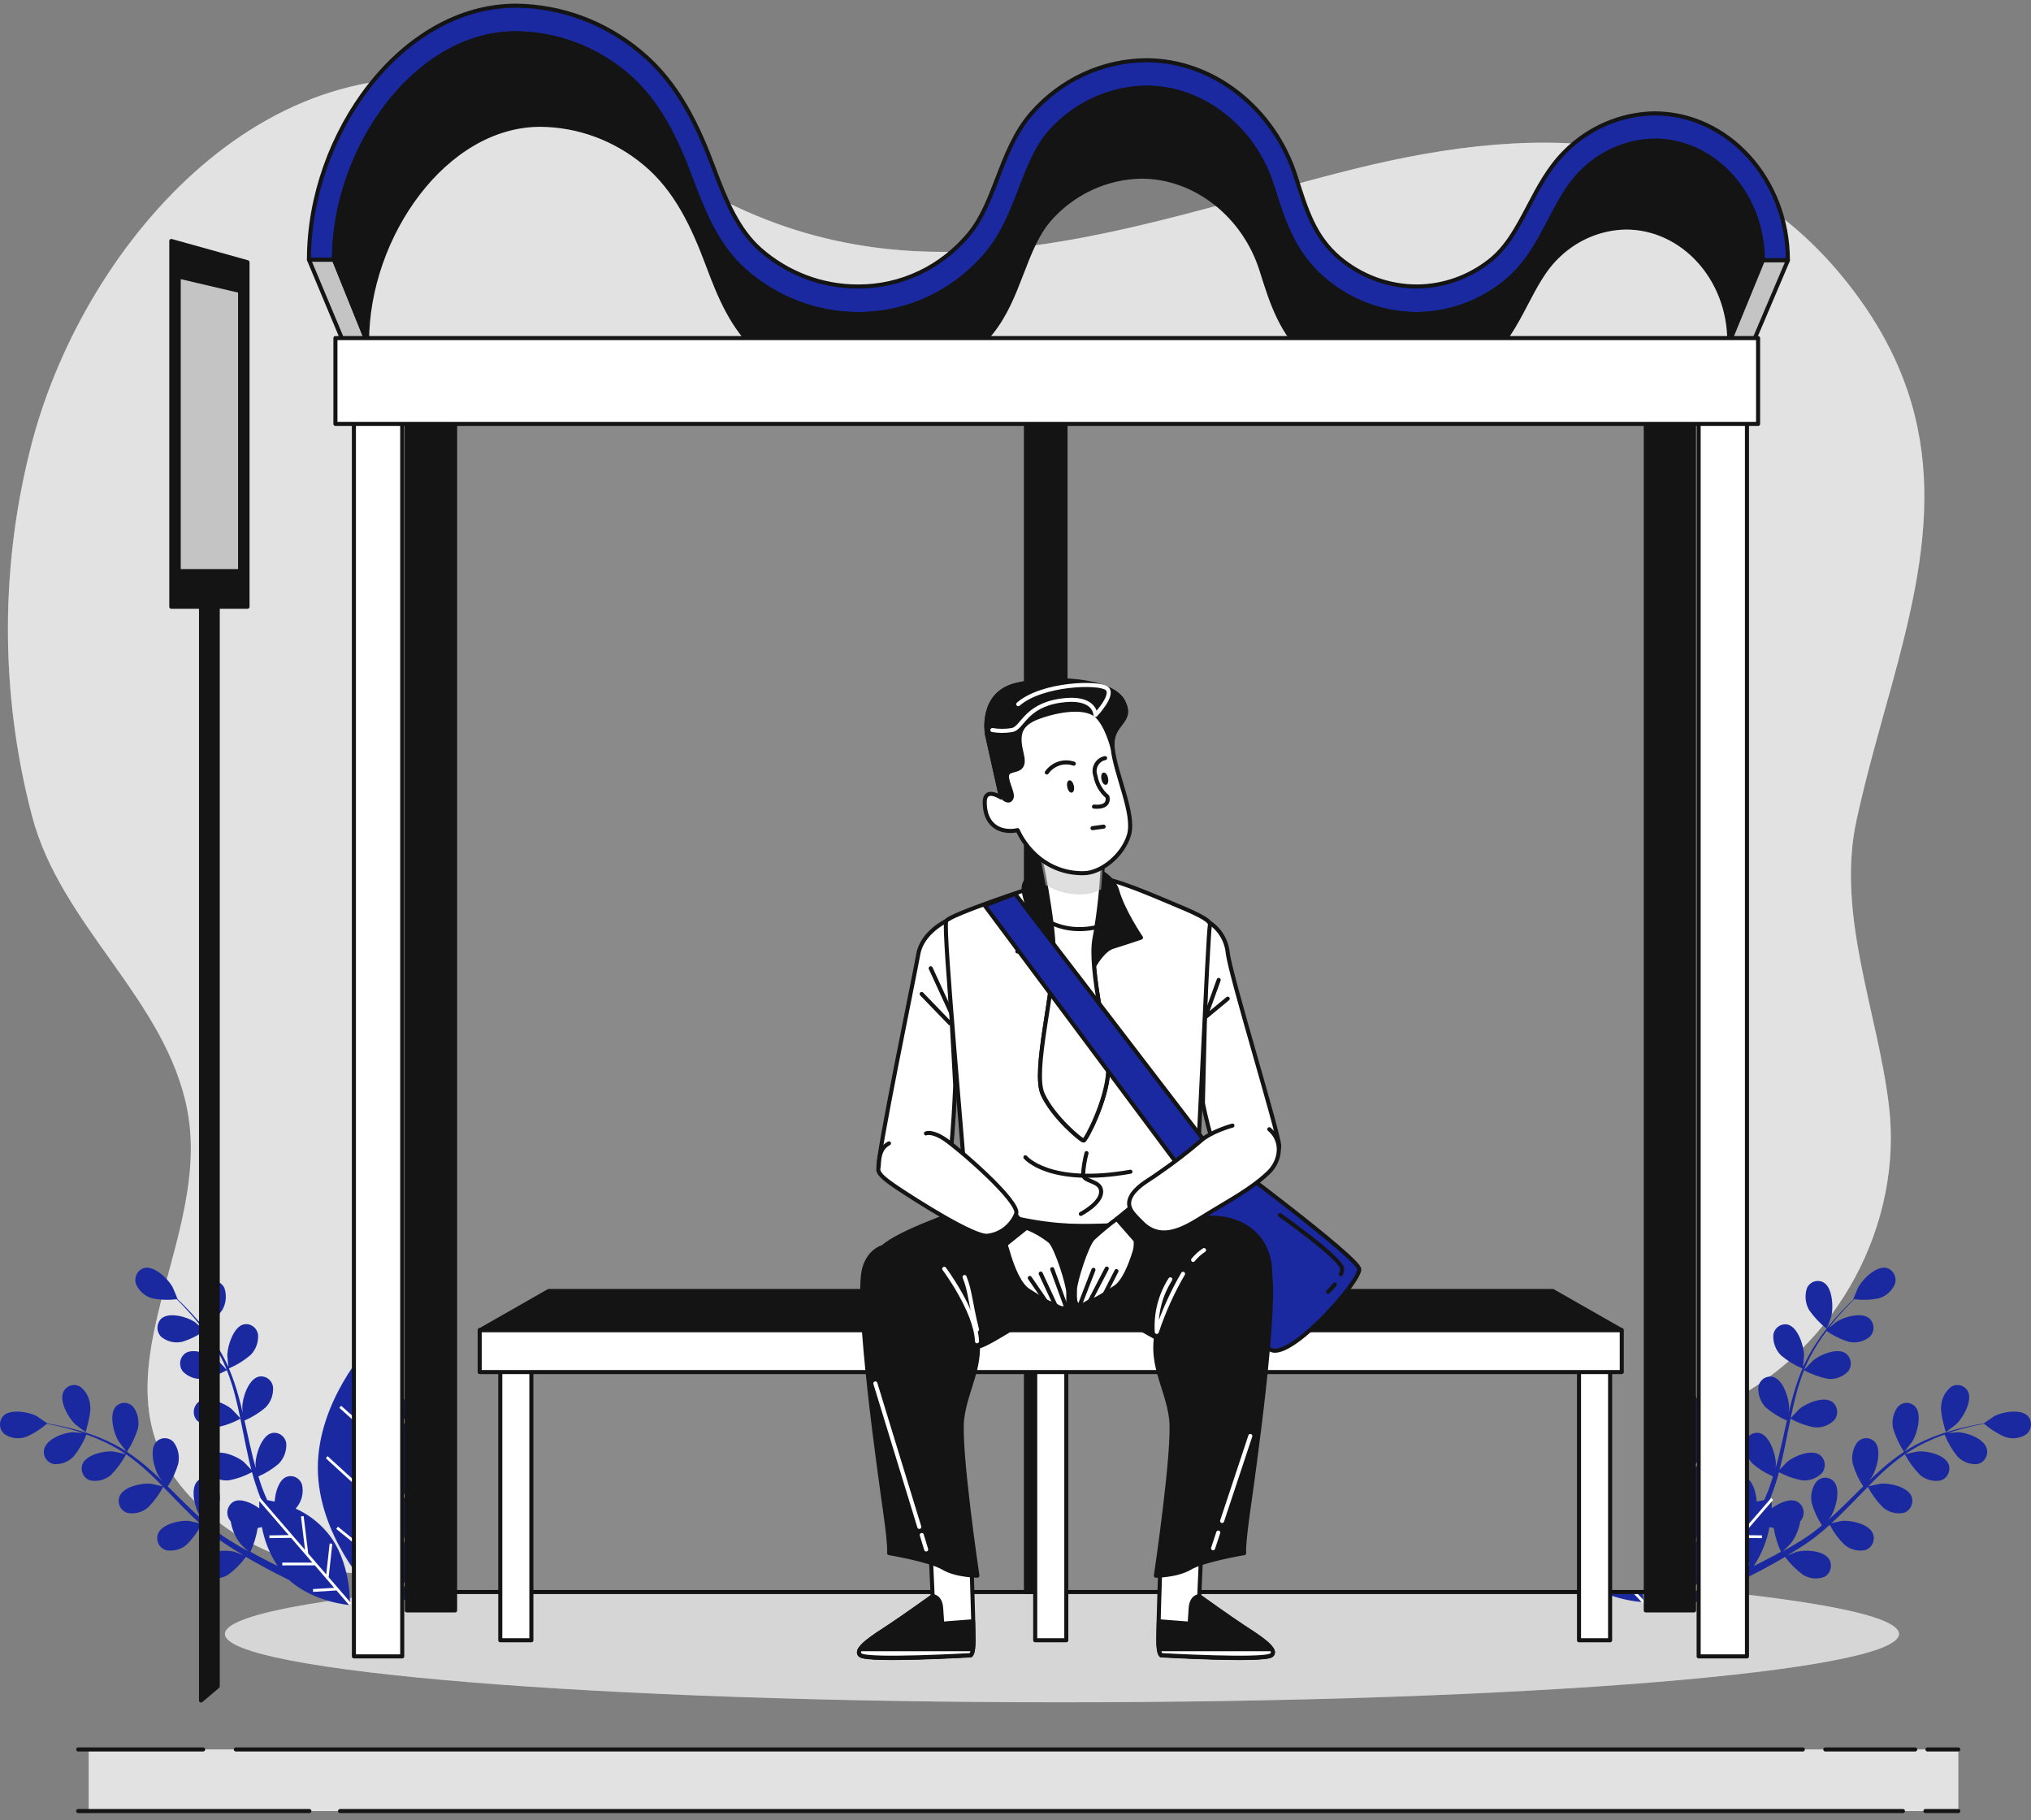 <svg xmlns="http://www.w3.org/2000/svg" width="250" height="224" viewBox="0 0 250 224" fill="none"><rect x="0" y="0" width="250" height="224" fill="#808080" stroke="none"/><path d="M232.833 84.426C237.358 67.903 240.591 52.304 228.211 35.862C212.781 15.351 190.072 14.989 166.709 20.791C141.279 27.115 116.287 37.481 90.689 25.476C81.095 20.972 72.64 14.099 62.42 11.155C33.543 2.897 10.569 29.745 4.021 54.145C-0.013 69.288 -0.04 85.276 3.943 100.434C7.518 114.052 20.556 123.08 23.091 136.805C26.4 154.726 7.576 173.036 27.325 187.665C34.791 193.199 44.811 194.718 54.113 193.46C75.394 190.589 93.132 176.489 112.157 167.97C131.071 159.498 152.727 154.74 172.127 164.483C183.549 170.219 199.742 179.072 212.69 172.581C226.304 165.762 234.223 150.564 232.517 136.129C231.159 124.579 225.962 112.566 228.541 100.862C229.776 95.221 231.353 89.773 232.833 84.426Z" fill="#C4C4C4"></path><path opacity="0.5" d="M232.833 84.426C237.358 67.903 240.591 52.304 228.211 35.862C212.781 15.351 190.072 14.989 166.709 20.791C141.279 27.115 116.287 37.481 90.689 25.476C81.095 20.972 72.64 14.099 62.42 11.155C33.543 2.897 10.569 29.745 4.021 54.145C-0.013 69.288 -0.04 85.276 3.943 100.434C7.518 114.052 20.556 123.08 23.091 136.805C26.4 154.726 7.576 173.036 27.325 187.665C34.791 193.199 44.811 194.718 54.113 193.46C75.394 190.589 93.132 176.489 112.157 167.97C131.071 159.498 152.727 154.74 172.127 164.483C183.549 170.219 199.742 179.072 212.69 172.581C226.304 165.762 234.223 150.564 232.517 136.129C231.159 124.579 225.962 112.566 228.541 100.862C229.776 95.221 231.353 89.773 232.833 84.426Z" fill="white"></path><path d="M130.723 209.514C187.628 209.514 233.758 205.748 233.758 201.102C233.758 196.457 187.628 192.69 130.723 192.69C73.818 192.69 27.687 196.457 27.687 201.102C27.687 205.748 73.818 209.514 130.723 209.514Z" fill="#C4C4C4"></path><path opacity="0.3" d="M130.723 209.514C187.628 209.514 233.758 205.748 233.758 201.102C233.758 196.457 187.628 192.69 130.723 192.69C73.818 192.69 27.687 196.457 27.687 201.102C27.687 205.748 73.818 209.514 130.723 209.514Z" fill="white"></path><path d="M241.05 215.317H10.918V222.899H241.05V215.317Z" fill="#C4C4C4"></path><path opacity="0.5" d="M241.05 215.317H10.918V222.899H241.05V215.317Z" fill="white"></path><path d="M25.198 163.534C26.029 162.877 26.761 162.097 27.37 161.218C27.598 160.818 27.739 160.371 27.783 159.909C27.828 159.447 27.775 158.98 27.629 158.541C27.541 158.347 27.416 158.174 27.259 158.033C27.103 157.892 26.92 157.786 26.722 157.723C26.524 157.66 26.315 157.641 26.11 157.667C25.904 157.692 25.706 157.762 25.528 157.872C24.468 158.541 24.351 160.89 24.623 162.008C24.649 162.075 25.185 163.547 25.198 163.534Z" fill="#1A29A0"></path><path d="M9.244 175.285C9.315 175.351 10.537 176.275 10.537 176.255C10.537 176.235 11.222 174.093 11.112 173.083C11.091 172.62 10.974 172.167 10.767 171.755C10.561 171.344 10.27 170.984 9.916 170.7C9.741 170.585 9.544 170.51 9.338 170.478C9.133 170.447 8.923 170.461 8.723 170.519C8.523 170.577 8.338 170.678 8.178 170.815C8.018 170.953 7.888 171.123 7.796 171.316C7.272 172.494 8.423 174.502 9.244 175.285Z" fill="#1A29A0"></path><path d="M45.406 165.668C45.406 165.668 39.09 172.421 39.123 180.712C39.155 189.003 45.529 195.702 45.529 195.702C45.529 195.702 51.845 188.95 51.812 180.658C51.78 172.367 45.406 165.668 45.406 165.668Z" fill="#1A29A0"></path><path d="M36.395 185.677C36.478 185.585 36.556 185.486 36.627 185.383C36.9 185.012 37.09 184.584 37.186 184.128C37.282 183.673 37.281 183.201 37.183 182.746C37.12 182.541 37.016 182.352 36.878 182.191C36.739 182.03 36.57 181.902 36.38 181.813C36.19 181.725 35.985 181.679 35.777 181.678C35.569 181.677 35.363 181.722 35.173 181.809C34.319 182.224 33.88 183.65 33.809 184.814C33.466 184.734 33.162 184.674 32.891 184.627C32.781 184.359 32.665 184.098 32.548 183.83C32.432 183.563 32.335 183.275 32.225 182.994C32.076 182.579 31.941 182.144 31.805 181.709C32.709 181.327 33.55 180.804 34.3 180.156C34.623 179.832 34.874 179.44 35.036 179.005C35.198 178.571 35.267 178.105 35.237 177.64C35.206 177.427 35.131 177.224 35.018 177.043C34.905 176.862 34.756 176.708 34.582 176.59C34.407 176.473 34.211 176.395 34.005 176.361C33.8 176.328 33.59 176.339 33.389 176.396C32.193 176.764 31.488 178.979 31.449 180.136C31.449 180.177 31.449 180.417 31.488 180.712C31.372 180.284 31.249 179.855 31.139 179.42C30.829 178.176 30.557 176.904 30.273 175.626C30.215 175.358 30.15 175.097 30.092 174.83C31.027 174.438 31.899 173.901 32.678 173.237C33.003 172.911 33.255 172.515 33.416 172.076C33.577 171.638 33.643 171.168 33.608 170.701C33.577 170.488 33.503 170.284 33.391 170.104C33.279 169.923 33.13 169.768 32.957 169.651C32.783 169.533 32.587 169.455 32.381 169.422C32.176 169.388 31.966 169.4 31.766 169.456C30.564 169.824 29.827 172.046 29.827 173.203C29.827 173.244 29.827 173.538 29.878 173.873C29.717 173.203 29.549 172.501 29.355 171.825C29.036 170.662 28.643 169.521 28.178 168.412C29.136 168.011 30.03 167.463 30.829 166.786C31.153 166.462 31.405 166.07 31.567 165.635C31.729 165.2 31.797 164.734 31.766 164.269C31.734 164.057 31.659 163.853 31.546 163.672C31.433 163.491 31.285 163.337 31.11 163.22C30.936 163.102 30.739 163.024 30.534 162.99C30.328 162.957 30.118 162.969 29.917 163.025C28.721 163.393 28.017 165.615 27.978 166.766C27.978 166.853 28.068 167.91 28.114 168.285V168.245C27.628 167.168 27.053 166.138 26.394 165.166C25.807 164.297 25.173 163.464 24.494 162.67C23.847 161.927 23.259 161.291 22.709 160.729C22.412 160.428 22.134 160.154 21.869 159.906C21.869 159.906 21.287 158.461 21.223 158.374C20.66 157.37 19.005 155.777 17.784 156.052C17.583 156.103 17.394 156.198 17.231 156.33C17.068 156.462 16.933 156.628 16.835 156.817C16.738 157.007 16.68 157.215 16.665 157.429C16.65 157.643 16.679 157.857 16.749 158.059C16.939 158.482 17.215 158.857 17.559 159.157C17.903 159.458 18.306 159.677 18.74 159.799C19.733 159.993 20.749 160.029 21.753 159.906C22.018 160.174 22.302 160.455 22.606 160.783C23.143 161.352 23.744 162.008 24.345 162.757C24.506 162.958 24.675 163.179 24.836 163.426C24.487 163.132 24.002 162.724 23.951 162.69C23.007 162.074 20.835 161.445 19.872 162.275C19.718 162.42 19.595 162.596 19.51 162.792C19.426 162.989 19.383 163.201 19.383 163.416C19.383 163.631 19.426 163.844 19.51 164.04C19.595 164.237 19.718 164.413 19.872 164.557C20.229 164.839 20.641 165.038 21.08 165.14C21.518 165.241 21.973 165.243 22.412 165.146C23.386 164.851 24.308 164.399 25.146 163.808C25.509 164.29 25.864 164.785 26.207 165.327C26.838 166.3 27.383 167.331 27.836 168.405C27.836 168.465 27.881 168.532 27.907 168.593C27.758 168.419 26.885 167.495 26.814 167.442C25.942 166.719 23.847 165.849 22.806 166.558C22.636 166.682 22.492 166.841 22.385 167.026C22.278 167.21 22.209 167.416 22.183 167.63C22.158 167.844 22.176 168.061 22.236 168.267C22.297 168.473 22.399 168.664 22.535 168.827C22.86 169.148 23.248 169.393 23.674 169.544C24.099 169.696 24.55 169.75 24.998 169.703C26.02 169.501 27.006 169.143 27.926 168.639C28.352 169.729 28.709 170.847 28.993 171.985C29.213 172.822 29.394 173.679 29.575 174.542C29.374 174.314 28.56 173.458 28.495 173.404C27.622 172.681 25.528 171.811 24.481 172.521C24.311 172.645 24.168 172.805 24.061 172.989C23.954 173.174 23.886 173.38 23.861 173.594C23.836 173.808 23.855 174.025 23.916 174.231C23.977 174.437 24.079 174.627 24.216 174.789C24.54 175.113 24.928 175.359 25.353 175.51C25.779 175.662 26.231 175.715 26.679 175.666C27.694 175.468 28.675 175.111 29.587 174.609C29.672 175.004 29.749 175.392 29.827 175.787C30.085 177.065 30.337 178.35 30.622 179.608C30.719 180.043 30.829 180.471 30.945 180.899C30.635 180.565 30.066 179.976 30.014 179.929C29.142 179.206 27.047 178.336 26 179.052C25.83 179.176 25.687 179.335 25.58 179.519C25.474 179.703 25.406 179.909 25.381 180.122C25.356 180.335 25.374 180.552 25.435 180.757C25.496 180.963 25.598 181.152 25.735 181.314C26.059 181.637 26.447 181.883 26.872 182.035C27.298 182.186 27.75 182.24 28.198 182.191C29.181 182.005 30.131 181.666 31.016 181.187C31.206 181.896 31.421 182.592 31.663 183.275C31.773 183.563 31.863 183.871 31.979 184.145L32.154 184.58H31.915C31.915 184.58 31.915 184.988 31.915 185.644C30.997 184.975 29.672 184.379 28.805 184.794C28.62 184.89 28.456 185.025 28.324 185.191C28.192 185.356 28.094 185.549 28.038 185.755C27.982 185.962 27.969 186.179 27.998 186.391C28.028 186.604 28.1 186.807 28.211 186.989C28.269 187.085 28.334 187.176 28.405 187.263C28.567 188.266 28.977 189.209 29.594 190.001C29.639 190.061 30.24 190.67 30.59 190.951L29.639 190.415C29.167 190.141 28.683 189.84 28.211 189.552C27.965 189.398 27.726 189.238 27.48 189.07C27.235 188.903 27.008 188.736 26.769 188.562C26.42 188.301 26.077 188.02 25.728 187.732C26.282 186.898 26.705 185.979 26.982 185.008C27.081 184.554 27.081 184.083 26.984 183.628C26.887 183.174 26.694 182.747 26.42 182.378C26.282 182.218 26.112 182.09 25.923 182.002C25.734 181.915 25.529 181.869 25.321 181.869C25.114 181.869 24.909 181.915 24.719 182.002C24.53 182.09 24.36 182.218 24.222 182.378C23.414 183.369 24.009 185.624 24.604 186.601C24.604 186.634 24.772 186.828 24.946 187.056C24.616 186.768 24.3 186.48 23.963 186.179C23.046 185.323 22.134 184.413 21.223 183.503L20.647 182.947C21.214 182.088 21.65 181.145 21.94 180.15C22.038 179.695 22.039 179.223 21.943 178.768C21.847 178.313 21.657 177.884 21.384 177.513C21.245 177.354 21.075 177.226 20.885 177.139C20.695 177.052 20.49 177.007 20.282 177.007C20.074 177.007 19.869 177.052 19.679 177.139C19.489 177.226 19.319 177.354 19.18 177.513C18.378 178.504 18.973 180.759 19.568 181.736C19.568 181.769 19.762 182.003 19.962 182.258C19.458 181.776 18.947 181.301 18.43 180.846C17.544 180.059 16.609 179.335 15.631 178.678C16.213 177.792 16.666 176.822 16.976 175.8C17.071 175.345 17.07 174.875 16.973 174.421C16.876 173.967 16.685 173.54 16.413 173.17C16.274 173.01 16.104 172.881 15.915 172.794C15.725 172.706 15.519 172.66 15.311 172.66C15.103 172.66 14.897 172.706 14.707 172.794C14.518 172.881 14.348 173.01 14.209 173.17C13.407 174.16 14.002 176.416 14.597 177.393C14.642 177.466 15.282 178.296 15.521 178.584H15.482C14.505 177.964 13.478 177.433 12.412 176.998C11.459 176.608 10.486 176.275 9.496 176.001C8.585 175.74 7.732 175.552 6.975 175.398L5.837 175.191C5.837 175.191 4.545 174.321 4.493 174.274C3.491 173.759 1.261 173.377 0.394 174.274C0.253 174.432 0.145 174.619 0.078 174.822C0.011 175.026 -0.013 175.242 0.007 175.456C0.026 175.671 0.089 175.878 0.192 176.065C0.294 176.253 0.434 176.415 0.601 176.543C0.984 176.788 1.414 176.943 1.86 176.997C2.307 177.051 2.76 177.004 3.187 176.857C4.124 176.454 4.996 175.906 5.773 175.231C6.135 175.298 6.523 175.372 6.949 175.465C7.699 175.639 8.546 175.84 9.451 176.135C9.697 176.208 9.955 176.302 10.201 176.382L9.076 176.275C7.958 176.275 5.844 177.018 5.45 178.283C5.394 178.49 5.382 178.707 5.413 178.919C5.444 179.131 5.518 179.335 5.631 179.515C5.743 179.696 5.891 179.85 6.064 179.967C6.238 180.085 6.434 180.163 6.639 180.197C7.088 180.23 7.539 180.162 7.96 179.997C8.38 179.831 8.761 179.573 9.076 179.24C9.725 178.434 10.252 177.531 10.64 176.563C11.19 176.757 11.752 176.964 12.328 177.232C13.373 177.68 14.377 178.224 15.327 178.858L15.489 178.979C15.269 178.918 14.047 178.651 13.963 178.644C12.851 178.537 10.64 179.012 10.149 180.203C10.076 180.401 10.044 180.613 10.054 180.825C10.065 181.036 10.118 181.243 10.211 181.432C10.303 181.622 10.433 181.789 10.592 181.923C10.75 182.057 10.934 182.155 11.132 182.211C11.574 182.296 12.028 182.28 12.464 182.165C12.899 182.049 13.305 181.836 13.653 181.542C14.395 180.789 15.027 179.928 15.527 178.985C16.459 179.644 17.349 180.364 18.191 181.14C18.837 181.716 19.425 182.325 20.033 182.94C19.749 182.86 18.611 182.619 18.527 182.612C17.415 182.505 15.204 182.974 14.713 184.165C14.637 184.365 14.602 184.579 14.611 184.794C14.619 185.009 14.672 185.22 14.765 185.412C14.857 185.605 14.988 185.775 15.149 185.912C15.309 186.049 15.495 186.149 15.696 186.206C16.138 186.291 16.592 186.275 17.027 186.16C17.463 186.044 17.869 185.832 18.217 185.537C18.957 184.792 19.587 183.937 20.085 183.001L20.906 183.837C21.804 184.761 22.697 185.691 23.608 186.574C23.918 186.882 24.254 187.176 24.565 187.471C24.132 187.371 23.343 187.197 23.272 187.19C22.16 187.083 19.949 187.558 19.458 188.749C19.381 188.949 19.346 189.164 19.355 189.378C19.364 189.593 19.417 189.804 19.509 189.996C19.602 190.189 19.733 190.359 19.893 190.496C20.054 190.633 20.24 190.733 20.441 190.79C20.882 190.875 21.337 190.859 21.772 190.744C22.208 190.628 22.614 190.416 22.962 190.121C23.687 189.409 24.298 188.583 24.772 187.672C25.315 188.16 25.858 188.629 26.407 189.057C26.653 189.244 26.892 189.445 27.131 189.606L27.855 190.101C28.353 190.422 28.818 190.723 29.297 191.011L29.995 191.433C29.575 191.259 28.896 190.998 28.838 190.984C27.752 190.703 25.496 190.824 24.836 191.921C24.73 192.105 24.662 192.311 24.638 192.523C24.613 192.736 24.631 192.952 24.692 193.157C24.753 193.362 24.855 193.552 24.991 193.714C25.127 193.875 25.295 194.006 25.483 194.096C25.907 194.248 26.358 194.302 26.805 194.255C27.251 194.207 27.683 194.06 28.068 193.822C28.908 193.206 29.651 192.461 30.273 191.613C30.848 191.955 31.41 192.283 31.941 192.57C33.363 193.36 34.597 193.982 35.561 194.451C38.676 197.241 43.072 197.549 43.072 197.549C43.072 197.549 43.298 192.109 40.202 188.522C39.15 187.296 37.85 186.325 36.395 185.677ZM30.829 190.991C31.253 190.06 31.553 189.074 31.721 188.06L32.238 187.946C32.559 189.666 33.219 191.3 34.177 192.744C33.608 192.463 32.994 192.155 32.341 191.807C31.857 191.56 31.346 191.279 30.829 190.991Z" fill="#1A29A0"></path><path d="M59.401 184.64C59.401 184.64 54.139 184.807 50.92 188.267C47.701 191.727 47.765 197.181 47.765 197.181C47.765 197.181 53.027 197.014 56.246 193.554C59.466 190.094 59.401 184.64 59.401 184.64Z" fill="#1A29A0"></path><path d="M45.664 188.147L50.836 183.335L50.61 183.081L45.664 187.685L45.639 181.381L45.664 181.401L50.034 174.783L49.763 174.589L45.632 180.839L45.567 165.668H45.238L45.283 175.967L41.993 173.016L41.773 173.277L45.283 176.422L45.315 183.784L40.325 179.22L40.105 179.474L45.315 184.245L45.341 190.944L41.598 187.899L41.391 188.174L45.348 191.386L45.361 195.702L45.697 195.695L45.664 188.147Z" fill="white"></path><path d="M40.907 190L40.577 189.967L40.157 193.775L37.94 191.205L37.377 186.594L37.047 186.641L37.552 190.763L32.038 184.379L31.792 184.606L35.535 188.936L33.162 188.97L33.169 189.311L35.826 189.277L38.45 192.316L34.746 192.322V192.664L38.748 192.657L41.133 195.421L38.521 195.581L38.541 195.923L41.417 195.749L43.008 197.582L43.253 197.355L40.454 194.116L40.907 190Z" fill="white"></path><path d="M53.389 191.359L57.791 190.435L57.727 190.101L53.79 190.931L59.531 184.754L59.291 184.52L55.393 188.709L55.193 186.26L54.863 186.293L55.089 189.037L52.361 191.968L52.084 188.147L51.747 188.173L52.051 192.302L49.569 194.973L49.22 192.282L48.89 192.329L49.278 195.287L47.623 197.06L47.862 197.301L50.778 194.17L54.773 194.33L54.786 193.989L51.081 193.842L53.389 191.359Z" fill="white"></path><path d="M224.843 163.533C224.017 162.874 223.287 162.094 222.678 161.218C222.45 160.818 222.31 160.371 222.265 159.909C222.22 159.447 222.273 158.98 222.419 158.541C222.506 158.347 222.631 158.174 222.787 158.033C222.943 157.892 223.125 157.787 223.323 157.724C223.52 157.66 223.728 157.641 223.933 157.667C224.139 157.692 224.336 157.762 224.514 157.872C225.58 158.541 225.69 160.89 225.425 162.008C225.399 162.075 224.889 163.547 224.843 163.533Z" fill="#1A29A0"></path><path d="M240.804 175.285C240.733 175.351 239.512 176.275 239.512 176.255C239.512 176.235 238.826 174.093 238.936 173.083C238.959 172.618 239.08 172.164 239.29 171.753C239.5 171.341 239.794 170.982 240.152 170.7C240.327 170.585 240.524 170.51 240.729 170.478C240.935 170.447 241.144 170.461 241.344 170.519C241.544 170.577 241.73 170.678 241.89 170.815C242.05 170.953 242.18 171.123 242.272 171.316C242.776 172.494 241.625 174.502 240.804 175.285Z" fill="#1A29A0"></path><path d="M204.643 165.668C204.643 165.668 210.958 172.421 210.926 180.712C210.894 189.003 204.52 195.702 204.52 195.702C204.52 195.702 198.198 188.95 198.237 180.658C198.275 172.367 204.643 165.668 204.643 165.668Z" fill="#1A29A0"></path><path d="M213.647 185.677C213.566 185.585 213.49 185.486 213.421 185.383C213.149 185.012 212.958 184.583 212.862 184.128C212.766 183.673 212.767 183.201 212.865 182.746C212.928 182.541 213.031 182.352 213.169 182.191C213.306 182.031 213.475 181.902 213.665 181.813C213.854 181.725 214.059 181.679 214.267 181.678C214.474 181.677 214.679 181.722 214.869 181.809C215.729 182.224 216.162 183.65 216.24 184.814C216.582 184.734 216.886 184.674 217.158 184.627C217.267 184.359 217.384 184.098 217.5 183.83C217.617 183.563 217.714 183.275 217.823 182.994C217.972 182.579 218.108 182.144 218.244 181.709C217.34 181.327 216.498 180.804 215.748 180.156C215.425 179.832 215.174 179.44 215.012 179.005C214.85 178.571 214.782 178.105 214.811 177.64C214.843 177.427 214.918 177.224 215.031 177.043C215.144 176.862 215.292 176.708 215.467 176.59C215.641 176.473 215.838 176.395 216.043 176.361C216.249 176.328 216.459 176.339 216.66 176.395C217.856 176.764 218.56 178.979 218.599 180.136C218.599 180.176 218.599 180.417 218.554 180.712C218.677 180.284 218.8 179.855 218.909 179.42C219.22 178.176 219.491 176.904 219.776 175.626C219.834 175.358 219.898 175.097 219.957 174.83C219.022 174.438 218.15 173.901 217.371 173.237C217.048 172.913 216.797 172.52 216.635 172.085C216.474 171.651 216.405 171.185 216.434 170.721C216.466 170.508 216.542 170.305 216.655 170.125C216.768 169.944 216.917 169.791 217.091 169.673C217.265 169.556 217.461 169.478 217.667 169.444C217.872 169.41 218.082 169.421 218.282 169.476C219.485 169.844 220.222 172.066 220.222 173.223C220.222 173.264 220.222 173.558 220.164 173.893C220.332 173.223 220.5 172.521 220.694 171.845C221.013 170.682 221.406 169.541 221.87 168.432C220.912 168.031 220.019 167.483 219.22 166.806C218.896 166.483 218.644 166.09 218.482 165.655C218.32 165.22 218.252 164.754 218.282 164.29C218.314 164.077 218.389 163.875 218.502 163.694C218.614 163.514 218.762 163.36 218.936 163.243C219.11 163.125 219.305 163.047 219.51 163.013C219.715 162.979 219.924 162.99 220.125 163.045C221.327 163.413 222.032 165.635 222.064 166.786C222.064 166.873 221.974 167.93 221.928 168.305C221.928 168.305 221.928 168.305 221.928 168.265C222.411 167.187 222.987 166.157 223.648 165.186C224.23 164.311 224.86 163.471 225.535 162.67C226.182 161.927 226.77 161.291 227.32 160.729C227.617 160.428 227.895 160.154 228.16 159.906H228.121C228.121 159.906 228.709 158.461 228.768 158.374C229.33 157.37 230.978 155.777 232.207 156.052C232.407 156.104 232.595 156.2 232.758 156.332C232.92 156.464 233.055 156.63 233.152 156.819C233.249 157.008 233.308 157.216 233.323 157.429C233.338 157.643 233.31 157.857 233.241 158.059C233.052 158.482 232.775 158.856 232.431 159.157C232.087 159.458 231.684 159.677 231.25 159.799C230.257 159.993 229.241 160.029 228.238 159.906C227.972 160.174 227.688 160.455 227.378 160.783C226.848 161.352 226.247 162.008 225.645 162.757C225.484 162.958 225.316 163.179 225.154 163.426C225.503 163.132 225.988 162.724 226.04 162.69C226.977 162.074 229.155 161.445 230.119 162.275C230.273 162.419 230.396 162.596 230.48 162.792C230.564 162.989 230.608 163.201 230.608 163.416C230.608 163.631 230.564 163.844 230.48 164.04C230.396 164.237 230.273 164.413 230.119 164.557C229.761 164.839 229.349 165.038 228.911 165.139C228.472 165.241 228.018 165.243 227.578 165.146C226.603 164.849 225.679 164.397 224.837 163.808C224.482 164.29 224.126 164.785 223.784 165.327C223.153 166.301 222.605 167.332 222.148 168.405C222.148 168.465 222.103 168.532 222.083 168.592C222.226 168.419 223.105 167.495 223.176 167.441C224.049 166.719 226.143 165.849 227.184 166.558C227.354 166.682 227.498 166.841 227.605 167.026C227.713 167.21 227.781 167.416 227.807 167.63C227.832 167.844 227.814 168.061 227.754 168.267C227.693 168.473 227.592 168.664 227.455 168.827C227.13 169.148 226.742 169.393 226.317 169.544C225.891 169.696 225.44 169.75 224.992 169.703C223.971 169.501 222.984 169.143 222.064 168.639C221.638 169.729 221.282 170.847 220.997 171.985C220.778 172.822 220.597 173.678 220.416 174.542C220.616 174.314 221.431 173.458 221.495 173.404C222.368 172.681 224.462 171.811 225.51 172.521C225.68 172.645 225.823 172.804 225.929 172.989C226.036 173.174 226.104 173.38 226.129 173.594C226.154 173.808 226.135 174.025 226.074 174.231C226.013 174.437 225.911 174.627 225.775 174.789C225.451 175.113 225.062 175.359 224.637 175.51C224.211 175.662 223.759 175.715 223.312 175.666C222.296 175.469 221.315 175.112 220.403 174.609C220.319 175.003 220.241 175.392 220.157 175.786C219.905 177.065 219.653 178.35 219.368 179.608C219.271 180.043 219.155 180.471 219.045 180.899C219.355 180.565 219.924 179.976 219.976 179.929C220.849 179.206 222.943 178.336 223.984 179.052C224.154 179.175 224.298 179.334 224.405 179.518C224.512 179.702 224.581 179.907 224.607 180.121C224.632 180.334 224.614 180.55 224.554 180.756C224.493 180.962 224.392 181.152 224.255 181.314C223.931 181.637 223.543 181.883 223.118 182.034C222.692 182.186 222.24 182.239 221.793 182.191C220.81 182.005 219.86 181.666 218.974 181.187C218.787 181.896 218.58 182.592 218.328 183.275C218.224 183.563 218.134 183.87 218.017 184.145L217.843 184.58H218.082C218.082 184.58 218.082 184.988 218.082 185.644C219 184.975 220.325 184.379 221.185 184.794C221.372 184.889 221.537 185.023 221.67 185.188C221.804 185.353 221.902 185.546 221.959 185.753C222.015 185.96 222.029 186.177 222 186.39C221.97 186.603 221.897 186.807 221.786 186.989C221.727 187.085 221.662 187.176 221.592 187.263C221.429 188.266 221.02 189.209 220.403 190C220.357 190.061 219.756 190.67 219.407 190.951L220.357 190.415C220.829 190.141 221.314 189.84 221.786 189.552C222.032 189.398 222.271 189.238 222.517 189.07C222.762 188.903 222.988 188.736 223.228 188.562C223.577 188.301 223.919 188.02 224.268 187.732C223.715 186.898 223.292 185.979 223.014 185.008C222.916 184.554 222.915 184.084 223.011 183.629C223.107 183.175 223.298 182.748 223.57 182.378C223.709 182.218 223.879 182.09 224.069 182.002C224.259 181.914 224.464 181.869 224.672 181.869C224.88 181.869 225.086 181.914 225.276 182.002C225.466 182.09 225.636 182.218 225.775 182.378C226.583 183.369 225.988 185.624 225.393 186.601C225.393 186.634 225.225 186.828 225.051 187.056C225.38 186.768 225.697 186.48 226.033 186.179C226.951 185.323 227.863 184.413 228.774 183.502L229.349 182.947C228.786 182.087 228.35 181.144 228.057 180.15C227.961 179.694 227.962 179.223 228.059 178.768C228.156 178.313 228.347 177.885 228.619 177.513C228.758 177.354 228.928 177.226 229.118 177.139C229.308 177.052 229.513 177.007 229.721 177.007C229.929 177.007 230.134 177.052 230.324 177.139C230.514 177.226 230.684 177.354 230.823 177.513C231.625 178.503 231.03 180.759 230.435 181.736C230.435 181.769 230.241 182.003 230.041 182.258C230.545 181.776 231.056 181.301 231.573 180.846C232.459 180.059 233.394 179.335 234.372 178.677C233.787 177.793 233.334 176.823 233.028 175.8C232.931 175.346 232.931 174.875 233.028 174.421C233.125 173.966 233.317 173.54 233.59 173.17C233.729 173.01 233.899 172.881 234.089 172.794C234.279 172.706 234.484 172.66 234.692 172.66C234.9 172.66 235.106 172.706 235.296 172.794C235.486 172.881 235.656 173.01 235.794 173.17C236.596 174.16 236.001 176.416 235.406 177.393C235.361 177.466 234.721 178.296 234.482 178.584H234.521C235.498 177.964 236.525 177.433 237.591 176.998C238.544 176.607 239.517 176.274 240.507 176.001C241.418 175.74 242.272 175.552 243.028 175.398L244.166 175.191C244.166 175.191 245.426 174.321 245.51 174.274C246.512 173.759 248.742 173.377 249.609 174.274C249.749 174.432 249.856 174.619 249.923 174.823C249.989 175.026 250.013 175.242 249.993 175.456C249.974 175.67 249.911 175.877 249.809 176.064C249.707 176.252 249.569 176.415 249.402 176.543C249.019 176.788 248.589 176.943 248.143 176.997C247.696 177.051 247.243 177.004 246.816 176.857C245.879 176.454 245.008 175.906 244.23 175.231C243.868 175.298 243.481 175.372 243.054 175.465C242.298 175.639 241.457 175.84 240.546 176.134L239.802 176.382L240.927 176.275C242.045 176.275 244.192 177.018 244.554 178.283C244.609 178.49 244.621 178.707 244.59 178.92C244.558 179.133 244.483 179.337 244.37 179.517C244.257 179.698 244.109 179.852 243.934 179.969C243.76 180.086 243.563 180.164 243.358 180.197C242.91 180.229 242.46 180.16 242.041 179.995C241.621 179.83 241.241 179.572 240.927 179.24C240.279 178.434 239.751 177.531 239.363 176.563C238.813 176.757 238.251 176.964 237.675 177.232C236.63 177.678 235.626 178.222 234.676 178.858L234.514 178.979C234.734 178.918 235.956 178.651 236.04 178.644C237.152 178.537 239.363 179.012 239.854 180.203C239.927 180.401 239.959 180.613 239.949 180.825C239.938 181.036 239.885 181.243 239.792 181.432C239.7 181.621 239.57 181.788 239.411 181.923C239.253 182.057 239.069 182.155 238.871 182.211C238.429 182.296 237.975 182.28 237.539 182.164C237.104 182.049 236.698 181.836 236.35 181.542C235.608 180.789 234.976 179.928 234.476 178.985C233.544 179.644 232.655 180.363 231.812 181.14C231.166 181.716 230.578 182.325 229.97 182.94C230.254 182.86 231.392 182.619 231.476 182.612C232.588 182.505 234.799 182.974 235.29 184.165C235.367 184.365 235.402 184.579 235.393 184.794C235.384 185.009 235.331 185.22 235.239 185.412C235.146 185.605 235.015 185.775 234.855 185.912C234.694 186.049 234.508 186.149 234.308 186.206C233.866 186.291 233.411 186.275 232.976 186.16C232.54 186.044 232.134 185.831 231.786 185.537C231.046 184.792 230.416 183.937 229.918 183.001L229.097 183.837C228.199 184.761 227.307 185.691 226.395 186.574C226.078 186.882 225.749 187.176 225.438 187.471C225.872 187.37 226.66 187.196 226.731 187.19C227.843 187.083 230.054 187.558 230.545 188.749C230.622 188.949 230.657 189.163 230.648 189.378C230.639 189.593 230.586 189.804 230.494 189.996C230.401 190.189 230.27 190.359 230.11 190.496C229.949 190.633 229.763 190.733 229.563 190.79C229.121 190.875 228.666 190.859 228.231 190.744C227.795 190.628 227.39 190.416 227.042 190.121C226.316 189.408 225.703 188.581 225.225 187.672C224.689 188.16 224.146 188.629 223.59 189.057C223.35 189.244 223.111 189.445 222.866 189.606L222.148 190.101C221.65 190.422 221.185 190.723 220.707 191.011L220.008 191.433C220.429 191.259 221.101 190.998 221.165 190.984C222.252 190.703 224.508 190.824 225.167 191.921C225.272 192.105 225.339 192.311 225.363 192.523C225.387 192.736 225.369 192.952 225.308 193.156C225.247 193.361 225.145 193.55 225.01 193.712C224.874 193.874 224.708 194.005 224.521 194.096C224.096 194.248 223.645 194.302 223.198 194.255C222.752 194.207 222.32 194.059 221.935 193.822C221.096 193.203 220.351 192.459 219.724 191.613C219.155 191.954 218.593 192.282 218.056 192.57C216.64 193.36 215.406 193.982 214.443 194.451C211.314 197.161 206.918 197.469 206.918 197.469C206.918 197.469 206.685 192.028 209.782 188.441C210.861 187.24 212.18 186.297 213.647 185.677ZM219.22 190.991C218.796 190.06 218.496 189.074 218.328 188.06L217.81 187.946C217.489 189.666 216.829 191.3 215.871 192.744C216.44 192.463 217.054 192.155 217.701 191.807C218.192 191.56 218.703 191.279 219.22 190.991Z" fill="#1A29A0"></path><path d="M190.628 184.64C190.628 184.64 195.89 184.807 199.109 188.267C202.328 191.727 202.29 197.181 202.29 197.181C202.29 197.181 197.028 197.014 193.808 193.554C190.589 190.094 190.628 184.64 190.628 184.64Z" fill="#1A29A0"></path><path d="M204.384 188.147L199.212 183.335L199.439 183.081L204.384 187.685L204.41 181.381L204.384 181.401L200.014 174.783L200.285 174.589L204.416 180.839L204.474 165.668H204.811L204.765 175.967L208.056 173.016L208.275 173.277L204.765 176.422L204.733 183.784L209.723 179.22L209.943 179.474L204.733 184.245L204.701 190.944L208.45 187.899L208.657 188.174L204.701 191.386L204.681 195.702L204.352 195.695L204.384 188.147Z" fill="white"></path><path d="M209.142 190L209.472 189.967L209.892 193.775L212.109 191.205L212.672 186.594L212.995 186.641L212.497 190.763L218.011 184.379L218.257 184.606L214.514 188.936L216.886 188.97L216.88 189.311L214.223 189.277L211.598 192.316L215.303 192.322V192.664L211.301 192.657L208.916 195.421L211.527 195.581L211.508 195.923L208.631 195.749L207.041 197.582L206.795 197.355L209.594 194.116L209.142 190Z" fill="white"></path><path d="M196.653 191.359L192.257 190.435L192.322 190.101L196.258 190.931L190.518 184.754L190.757 184.52L194.649 188.709L194.856 186.26L195.185 186.293L194.959 189.037L197.687 191.968L197.965 188.147L198.301 188.173L197.997 192.302L200.48 194.973L200.829 192.282L201.158 192.329L200.771 195.287L202.425 197.06L202.186 197.301L199.271 194.17L195.276 194.33L195.263 193.989L198.967 193.842L196.659 191.359H196.653Z" fill="white"></path><path d="M174.467 38.653C170.252 38.659 166.166 37.142 162.915 34.363C159.166 31.137 157.918 27.149 156.6 22.919C154.369 15.772 148.002 10.787 141.085 10.787C138.848 10.821 136.642 11.327 134.601 12.275C132.56 13.223 130.728 14.594 129.217 16.301C127.562 18.215 126.631 20.671 125.629 23.267C124.627 25.864 123.554 28.675 121.647 31.017C119.677 33.42 117.224 35.348 114.46 36.667C111.695 37.986 108.685 38.664 105.641 38.653C100.502 38.659 95.53 36.76 91.626 33.299C88.336 30.374 86.655 26.346 85.084 22.13C83.3 17.345 81.089 12.453 76.965 9.054C73.147 5.878 68.404 4.131 63.506 4.095C51.159 4.095 41.114 18.356 41.114 31.947H38.03C38.03 16.482 49.459 0.702 63.506 0.702C69.073 0.751 74.461 2.746 78.795 6.363C83.513 10.245 85.97 15.625 87.916 20.858C89.332 24.653 90.825 28.26 93.546 30.682C96.914 33.652 101.198 35.275 105.622 35.26C108.227 35.275 110.805 34.699 113.173 33.575C115.542 32.45 117.644 30.803 119.333 28.748C120.891 26.834 121.802 24.459 122.765 21.949C123.825 19.185 124.918 16.328 126.961 13.966C128.752 11.916 130.936 10.275 133.373 9.147C135.81 8.019 138.448 7.429 141.118 7.414C149.308 7.414 156.878 13.343 159.522 21.835C160.814 25.898 161.791 29.103 164.822 31.713C167.541 34.02 170.952 35.274 174.467 35.26C177.669 35.228 180.775 34.132 183.33 32.134C185.476 30.475 186.762 28.019 188.126 25.442C189.342 23.12 190.602 20.718 192.548 18.75C195.514 15.742 199.482 14.025 203.634 13.952C212.684 13.952 220.073 22.063 220.073 32.021H216.99C216.99 23.917 210.997 17.298 203.634 17.298C200.257 17.366 197.033 18.769 194.623 21.22C193.033 22.806 191.947 24.88 190.796 27.069C189.329 29.872 187.81 32.77 185.107 34.865C182.046 37.277 178.315 38.605 174.467 38.653Z" fill="#1A29A0" stroke="#141414" stroke-width="0.5" stroke-linecap="round" stroke-linejoin="round"></path><path d="M41.114 31.967L45.199 42.059H42.258L38.03 31.967H41.114Z" fill="#C4C4C4" stroke="#141414" stroke-width="0.5" stroke-linecap="round" stroke-linejoin="round"></path><path d="M203.641 17.345C200.263 17.412 197.039 18.816 194.63 21.267C193.039 22.852 191.953 24.927 190.803 27.115C189.335 29.919 187.816 32.817 185.114 34.912C181.899 37.43 177.956 38.747 173.925 38.647C169.895 38.547 166.017 37.037 162.922 34.363C159.172 31.137 157.925 27.149 156.606 22.919C154.376 15.772 148.009 10.787 141.092 10.787C138.854 10.819 136.646 11.326 134.604 12.274C132.562 13.222 130.728 14.593 129.217 16.301C127.562 18.215 126.631 20.671 125.629 23.267C124.627 25.864 123.554 28.675 121.647 31.017C119.677 33.42 117.224 35.348 114.46 36.667C111.695 37.986 108.685 38.664 105.641 38.653C100.502 38.659 95.53 36.76 91.626 33.299C88.336 30.374 86.655 26.346 85.084 22.13C83.3 17.345 81.089 12.453 76.965 9.054C73.147 5.878 68.404 4.13 63.506 4.095C51.159 4.095 41.114 18.355 41.114 31.947L45.18 42.059C45.18 29.103 54.76 15.357 66.512 15.357C71.181 15.392 75.703 17.057 79.344 20.082C83.274 23.321 85.388 27.985 87.101 32.549C88.594 36.565 90.198 40.413 93.339 43.203C97.064 46.495 101.804 48.3 106.701 48.289C109.605 48.3 112.475 47.654 115.112 46.395C117.748 45.136 120.087 43.295 121.964 41.001C123.78 38.773 124.789 36.15 125.758 33.64C126.728 31.131 127.607 28.828 129.184 27.002C130.627 25.368 132.379 24.059 134.33 23.154C136.281 22.249 138.391 21.768 140.529 21.742C147.104 21.742 153.18 26.5 155.3 33.312C156.561 37.327 157.744 41.149 161.325 44.227C164.419 46.869 168.304 48.315 172.315 48.316C175.977 48.284 179.533 47.033 182.457 44.749C185.043 42.741 186.484 39.991 187.881 37.314C188.98 35.226 190.014 33.245 191.533 31.74C193.829 29.397 196.907 28.058 200.131 27.999C207.151 27.999 212.866 34.283 212.866 42.012L217.766 32.068H216.945C216.996 23.937 211.004 17.345 203.641 17.345Z" fill="#141414" stroke="#141414" stroke-width="0.5" stroke-linecap="round" stroke-linejoin="round"></path><path d="M215.852 41.985L220.079 32.041H216.996L212.917 41.985H215.852Z" fill="#C4C4C4" stroke="#141414" stroke-width="0.5" stroke-linecap="round" stroke-linejoin="round"></path><path d="M207.371 42.641H50.073V195.943H207.371V42.641Z" fill="#C4C4C4" stroke="#141414" stroke-width="0.5" stroke-linecap="round" stroke-linejoin="round"></path><path opacity="0.3" d="M207.371 42.641H50.073V195.943H207.371V42.641Z" fill="black"></path><path d="M131.156 42.641H126.288V195.943H131.156V42.641Z" fill="#141414" stroke="#141414" stroke-width="0.5" stroke-linecap="round" stroke-linejoin="round"></path><path d="M65.407 165.675H61.58V201.879H65.407V165.675Z" fill="white" stroke="#141414" stroke-width="0.5" stroke-linecap="round" stroke-linejoin="round"></path><path d="M131.253 165.675H127.426V201.879H131.253V165.675Z" fill="white" stroke="#141414" stroke-width="0.5" stroke-linecap="round" stroke-linejoin="round"></path><path d="M198.191 165.675H194.364V201.879H198.191V165.675Z" fill="white" stroke="#141414" stroke-width="0.5" stroke-linecap="round" stroke-linejoin="round"></path><path d="M199.626 163.694H59.046V168.867H199.626V163.694Z" fill="white" stroke="#141414" stroke-width="0.5" stroke-linecap="round" stroke-linejoin="round"></path><path d="M199.555 163.694H59.117L67.546 158.889H191.126L199.555 163.694Z" fill="#141414" stroke="#141414" stroke-width="0.5" stroke-linecap="round" stroke-linejoin="round"></path><path d="M56.02 44.903H50.073V198.205H56.02V44.903Z" fill="#141414" stroke="#141414" stroke-width="0.5" stroke-linecap="round" stroke-linejoin="round"></path><path d="M49.511 44.903H43.563V203.86H49.511V44.903Z" fill="white" stroke="#141414" stroke-width="0.5" stroke-linecap="round" stroke-linejoin="round"></path><path d="M215.038 44.903H209.09V203.86H215.038V44.903Z" fill="white" stroke="#141414" stroke-width="0.5" stroke-linecap="round" stroke-linejoin="round"></path><path d="M237.255 215.317H241.05" stroke="#141414" stroke-width="0.5" stroke-linecap="round" stroke-linejoin="round"></path><path d="M224.682 215.317H235.749" stroke="#141414" stroke-width="0.5" stroke-linecap="round" stroke-linejoin="round"></path><path d="M29.032 215.317H221.916" stroke="#141414" stroke-width="0.5" stroke-linecap="round" stroke-linejoin="round"></path><path d="M9.625 215.317H25.004" stroke="#141414" stroke-width="0.5" stroke-linecap="round" stroke-linejoin="round"></path><path d="M237.003 222.899H241.05" stroke="#141414" stroke-width="0.5" stroke-linecap="round" stroke-linejoin="round"></path><path d="M41.857 222.899H234.236" stroke="#141414" stroke-width="0.5" stroke-linecap="round" stroke-linejoin="round"></path><path d="M9.625 222.899H38.082" stroke="#141414" stroke-width="0.5" stroke-linecap="round" stroke-linejoin="round"></path><path d="M208.528 44.903H202.581V198.205H208.528V44.903Z" fill="#141414" stroke="#141414" stroke-width="0.5" stroke-linecap="round" stroke-linejoin="round"></path><path d="M216.408 41.611H41.288V52.171H216.408V41.611Z" fill="white" stroke="#141414" stroke-width="0.5" stroke-linecap="round" stroke-linejoin="round"></path><path d="M26.801 207.547L24.746 209.293V67.054H26.801V207.547Z" fill="#141414" stroke="#141414" stroke-width="0.5" stroke-linecap="round" stroke-linejoin="round"></path><path d="M30.467 74.676H21.087V29.658L30.467 32.275V74.676Z" fill="#141414" stroke="#141414" stroke-width="0.5" stroke-linecap="round" stroke-linejoin="round"></path><path d="M29.555 70.293H21.998V34.042L29.555 35.809V70.293Z" fill="#C4C4C4" stroke="#141414" stroke-width="0.5" stroke-linecap="round" stroke-linejoin="round"></path><path d="M148.609 113.383C149.308 113.775 149.902 114.338 150.342 115.023C150.781 115.708 151.052 116.493 151.131 117.312C151.48 120.209 157.459 139.596 157.459 141.048C157.459 142.5 154.608 144.695 152.152 144.695C149.695 144.695 148.066 135.748 148.066 135.748L148.609 113.383Z" fill="white" stroke="#141414" stroke-width="0.5" stroke-linecap="round" stroke-linejoin="round"></path><path d="M150.012 120.61L148.344 125.215L151.124 122.913" stroke="#141414" stroke-width="0.5" stroke-linecap="round" stroke-linejoin="round"></path><path d="M116.475 113.35C116.475 113.35 113.501 114.762 113.036 117.425C112.57 120.089 107.884 142.641 108.142 143.732C108.401 144.823 115.033 146.629 116.08 146.148C117.128 145.666 117.58 133.573 117.58 133.573L116.475 113.35Z" fill="white" stroke="#141414" stroke-width="0.5" stroke-linecap="round" stroke-linejoin="round"></path><path d="M117.341 125.215L114.562 119.172" stroke="#141414" stroke-width="0.5" stroke-linecap="round" stroke-linejoin="round"></path><path d="M116.928 125.937L113.45 122.337" stroke="#141414" stroke-width="0.5" stroke-linecap="round" stroke-linejoin="round"></path><path d="M127.161 109.214C127.161 109.214 116.934 112.56 116.475 113.35C116.016 114.139 118.835 144.133 118.835 146.054C118.835 147.974 119.565 149.46 122.313 150.31C125.06 151.16 137.588 150.979 140.607 150.691C143.626 150.404 146.916 148.229 147.194 146.241C147.472 144.254 148.661 115.197 148.933 113.805C149.049 113.189 146.696 112.192 144.279 111.188C142.191 110.325 137.129 108.083 135.228 108.083C133.328 108.083 130.729 107.514 127.161 109.214Z" fill="white" stroke="#141414" stroke-width="0.5" stroke-linecap="round" stroke-linejoin="round"></path><path d="M133.742 141.925C133.515 142.771 133.374 143.639 133.321 144.515C133.321 145.525 135.545 145.237 135.545 146.676C135.545 148.115 133.043 149.406 133.043 149.406" stroke="#141414" stroke-width="0.5" stroke-linecap="round" stroke-linejoin="round"></path><path d="M126.217 142.433C126.217 142.433 129.126 145.987 139.146 144.213" stroke="#141414" stroke-width="0.5" stroke-linecap="round" stroke-linejoin="round"></path><path d="M128.99 107.039C128.99 107.039 126.611 107.708 126.152 108.645C125.693 109.582 126.43 110.92 126.521 111.991C126.611 113.062 125.228 117.104 125.228 117.104C125.228 117.104 127.969 117.01 128.46 117.385C128.951 117.76 133.58 121.079 133.58 121.079C133.58 121.079 135.138 117.104 136.967 116.535C138.797 115.966 140.445 115.397 140.445 115.397C140.445 115.397 138.247 112.179 137.517 109.622C136.786 107.066 132.1 105.239 128.99 107.039Z" fill="#141414" stroke="#141414" stroke-width="0.5" stroke-linecap="round" stroke-linejoin="round"></path><path d="M127.981 105.239C127.981 105.239 129.63 112.721 129.72 117.285C129.811 121.849 127.07 131.867 128.35 134.684C129.63 137.501 133.108 140.366 133.379 140.366C133.651 140.366 136.217 135.44 136.398 131.934C136.579 128.427 133.929 119.339 134.75 115.364C135.307 112.237 135.644 109.072 135.758 105.895L127.981 105.239Z" fill="white" stroke="#141414" stroke-width="0.5" stroke-linecap="round" stroke-linejoin="round"></path><g style="mix-blend-mode:multiply" opacity="0.54"><path d="M127.981 105.239C127.981 105.239 128.324 106.798 128.705 108.926C130.089 109.754 131.673 110.155 133.269 110.084C134.059 110.039 134.831 109.828 135.538 109.462C135.706 107.454 135.758 105.901 135.758 105.901L127.981 105.239Z" fill="#C4C4C4"></path></g><path d="M133.379 140.372C133.657 140.372 136.217 135.447 136.398 131.94C136.579 128.434 133.929 119.346 134.75 115.371C134.832 114.965 134.909 114.543 134.982 114.106C134.376 114.252 133.756 114.332 133.134 114.347C131.861 114.395 130.594 114.143 129.429 113.611C129.586 114.823 129.683 116.042 129.72 117.265C129.811 121.808 127.07 131.847 128.35 134.664C129.63 137.481 133.095 140.372 133.379 140.372Z" fill="white" stroke="#141414" stroke-width="0.5" stroke-linecap="round" stroke-linejoin="round"></path><path d="M150.239 142.199C150.239 142.199 167.175 154.787 167.311 156.199C167.447 157.611 159.664 166.525 156.793 166.237C153.923 165.949 144.084 148.423 144.084 148.423L150.239 142.199Z" fill="#1A29A0" stroke="#141414" stroke-width="0.5" stroke-linecap="round" stroke-linejoin="round"></path><path d="M121.207 111.442L147.969 147.359L149.954 142.641L124.95 110.003L121.207 111.442Z" fill="#1A29A0" stroke="#141414" stroke-width="0.5" stroke-linecap="round" stroke-linejoin="round"></path><path d="M114.561 191.131L114.801 196.485C114.801 196.485 111.058 199.162 109.422 200.233C107.787 201.303 104.988 203.01 105.919 203.739C106.849 204.469 119.494 203.739 119.494 203.739C119.494 203.739 119.843 203.498 119.843 201.926C119.843 200.353 119.61 193.34 119.61 193.34L114.561 191.131Z" fill="white" stroke="#141414" stroke-width="0.5" stroke-linecap="round" stroke-linejoin="round"></path><path d="M119.817 201.892C119.817 201.451 119.817 200.554 119.772 199.543L115.964 199.838C115.964 199.838 115.964 199.349 115.848 197.897C115.731 196.445 114.801 196.452 114.801 196.452C114.801 196.452 111.058 199.129 109.422 200.199C107.787 201.27 104.988 202.977 105.919 203.706C106.849 204.435 119.494 203.706 119.494 203.706C119.494 203.706 119.817 203.492 119.817 201.892Z" fill="#141414" stroke="#141414" stroke-width="0.5" stroke-linecap="round" stroke-linejoin="round"></path><path d="M105.86 202.977C105.692 203.264 105.679 203.518 105.919 203.705C106.856 204.428 119.494 203.705 119.494 203.705C119.494 203.705 119.662 203.578 119.765 202.977H105.86Z" fill="white" stroke="#141414" stroke-width="0.5" stroke-linecap="round" stroke-linejoin="round"></path><path d="M147.853 191.131L147.62 196.485C147.62 196.485 151.357 199.162 152.992 200.233C154.628 201.303 157.427 203.01 156.496 203.739C155.565 204.469 142.921 203.739 142.921 203.739C142.921 203.739 142.572 203.498 142.572 201.926C142.572 200.353 142.804 193.34 142.804 193.34L147.853 191.131Z" fill="white" stroke="#141414" stroke-width="0.5" stroke-linecap="round" stroke-linejoin="round"></path><path d="M142.598 201.892C142.598 201.451 142.598 200.554 142.643 199.543L146.45 199.838C146.45 199.838 146.45 199.349 146.567 197.897C146.683 196.445 147.62 196.452 147.62 196.452C147.62 196.452 151.357 199.129 152.992 200.199C154.628 201.27 157.427 202.977 156.496 203.706C155.565 204.435 142.921 203.706 142.921 203.706C142.921 203.706 142.598 203.492 142.598 201.892Z" fill="#141414" stroke="#141414" stroke-width="0.5" stroke-linecap="round" stroke-linejoin="round"></path><path d="M156.554 202.977C156.728 203.264 156.735 203.518 156.496 203.705C155.558 204.428 142.92 203.705 142.92 203.705C142.92 203.705 142.752 203.578 142.649 202.977H156.554Z" fill="white" stroke="#141414" stroke-width="0.5" stroke-linecap="round" stroke-linejoin="round"></path><path d="M119.701 148.57C119.701 148.57 111.879 151.106 109.073 153.161C106.268 155.215 107.78 159.572 110.709 162.349C113.637 165.126 117.949 166.947 121.103 165.494C124.258 164.042 127.762 160.777 132.435 160.777C137.109 160.777 141.195 164.531 145.364 166.097C149.534 167.663 155.061 162.59 156.114 158.361C157.168 154.131 154.537 149.407 148.053 149.895C134.342 150.932 131.459 151.963 119.701 148.57Z" fill="#141414" stroke="#141414" stroke-width="0.5" stroke-linecap="round" stroke-linejoin="round"></path><path d="M111.53 153.402C111.53 153.402 107.554 152.197 106.391 156.079C105.227 159.96 108.375 181.95 108.976 186.193C109.578 190.436 109.442 191.152 109.442 191.152C109.442 191.152 114.465 191.995 116.1 192.965C117.736 193.936 120.308 193.929 120.308 193.929C120.308 193.929 117.968 178.209 118.44 174.582C118.912 170.955 120.774 168.419 120.308 164.671C119.843 160.924 116.688 155.972 116.688 155.972" fill="#141414"></path><path d="M111.53 153.402C111.53 153.402 107.554 152.197 106.391 156.079C105.227 159.96 108.375 181.95 108.976 186.193C109.578 190.436 109.442 191.152 109.442 191.152C109.442 191.152 114.465 191.995 116.1 192.965C117.736 193.936 120.308 193.929 120.308 193.929C120.308 193.929 117.968 178.209 118.44 174.582C118.912 170.955 120.774 168.419 120.308 164.671C119.843 160.924 116.688 155.972 116.688 155.972" stroke="#141414" stroke-width="0.5" stroke-linecap="round" stroke-linejoin="round"></path><path d="M151.059 153.402C151.059 153.402 155.028 152.197 156.198 156.079C157.369 159.96 154.207 181.95 153.613 186.193C153.018 190.436 153.147 191.152 153.147 191.152C153.147 191.152 148.124 191.995 146.489 192.965C144.853 193.936 142.281 193.929 142.281 193.929C142.281 193.929 144.621 178.209 144.155 174.582C143.69 170.955 141.815 168.419 142.281 164.671C142.746 160.924 145.907 155.972 145.907 155.972" fill="#141414"></path><path d="M151.059 153.402C151.059 153.402 155.028 152.197 156.198 156.079C157.369 159.96 154.207 181.95 153.613 186.193C153.018 190.436 153.147 191.152 153.147 191.152C153.147 191.152 148.124 191.995 146.489 192.965C144.853 193.936 142.281 193.929 142.281 193.929C142.281 193.929 144.621 178.209 144.155 174.582C143.69 170.955 141.815 168.419 142.281 164.671C142.746 160.924 145.907 155.972 145.907 155.972" stroke="#141414" stroke-width="0.5" stroke-linecap="round" stroke-linejoin="round"></path><path d="M145.623 156.775C144.308 159.037 143.225 161.434 142.391 163.928C142.248 161.641 142.834 159.368 144.058 157.457" stroke="white" stroke-width="0.5" stroke-linecap="round" stroke-linejoin="round"></path><path d="M148.208 153.857C147.703 154.187 147.25 154.596 146.864 155.068" stroke="white" stroke-width="0.5" stroke-linecap="round" stroke-linejoin="round"></path><path d="M116.229 156.159C116.229 156.159 120.108 161.339 120.263 165.079" stroke="white" stroke-width="0.5" stroke-linecap="round" stroke-linejoin="round"></path><path d="M118.731 157.169C119.43 158.896 119.43 160.335 120.263 163.641" stroke="white" stroke-width="0.5" stroke-linecap="round" stroke-linejoin="round"></path><path d="M113.159 187.926L107.748 170.266" stroke="white" stroke-width="0.5" stroke-linecap="round" stroke-linejoin="round"></path><path d="M114.006 190.703L113.463 188.923" stroke="white" stroke-width="0.5" stroke-linecap="round" stroke-linejoin="round"></path><path d="M150.432 187.196L153.904 176.737" stroke="white" stroke-width="0.5" stroke-linecap="round" stroke-linejoin="round"></path><path d="M149.32 190.556L149.96 188.622" stroke="white" stroke-width="0.5" stroke-linecap="round" stroke-linejoin="round"></path><path d="M121.491 90.396L123.224 98.159C123.224 98.159 121.213 96.82 121.213 98.728C121.213 100.635 122.041 101.659 123.153 102.074C123.834 102.301 124.562 102.333 125.26 102.167C125.791 103.317 126.536 104.347 127.451 105.199C129.083 106.711 131.21 107.522 133.399 107.467C135.5 107.467 138.247 105.292 138.977 102.736C139.708 100.18 137.329 95.375 136.967 92.129C136.605 88.883 139.617 89.004 138.26 86.354C136.902 83.704 129.572 83.229 125.086 84.346C120.599 85.464 121.491 90.396 121.491 90.396Z" fill="white" stroke="#141414" stroke-width="0.5" stroke-linecap="round" stroke-linejoin="round"></path><path d="M136.03 93.307C135.802 93.348 135.585 93.441 135.396 93.579C135.207 93.718 135.05 93.897 134.936 94.106C134.822 94.315 134.755 94.547 134.738 94.786C134.722 95.025 134.756 95.265 134.84 95.488C135.017 96.495 135.538 97.403 136.308 98.045C136.308 98.045 136.767 99.463 134.659 99.276" stroke="#141414" stroke-width="0.5" stroke-linecap="round" stroke-linejoin="round"></path><path d="M132.171 93.99C131.578 93.786 130.939 93.781 130.343 93.976C129.748 94.171 129.227 94.555 128.854 95.074" stroke="#141414" stroke-width="0.5" stroke-linecap="round" stroke-linejoin="round"></path><path d="M132.183 96.72C132.267 97.128 132.183 97.496 131.938 97.55C131.692 97.603 131.466 97.316 131.375 96.88C131.285 96.445 131.375 96.097 131.614 96.044C131.854 95.99 132.093 96.312 132.183 96.72Z" fill="#141414"></path><path d="M136.385 95.75C136.476 96.158 136.385 96.533 136.146 96.586C135.907 96.64 135.674 96.345 135.584 95.917C135.493 95.489 135.584 95.141 135.823 95.087C136.062 95.034 136.327 95.362 136.385 95.75Z" fill="#141414"></path><path d="M135.849 101.739L134.479 101.927" stroke="#141414" stroke-width="0.5" stroke-linecap="round" stroke-linejoin="round"></path><path d="M124.723 149.172L126.359 151.106L123.793 153.161L122.273 151.829L124.723 149.172Z" fill="#141414" stroke="#141414" stroke-width="0.5" stroke-linecap="round" stroke-linejoin="round"></path><path d="M113.98 139.496C113.98 139.496 114.678 139.134 116.314 140.225C117.949 141.316 125.661 147.948 125.079 149.413C124.774 150.14 124.289 150.771 123.672 151.241C123.056 151.711 122.33 152.004 121.569 152.09C119.94 152.331 112.577 147.613 110.58 146.282C108.582 144.95 107.994 144.348 108.13 143.745C108.266 143.143 108.014 141.45 109.423 140.72" fill="white"></path><path d="M113.98 139.496C113.98 139.496 114.678 139.134 116.314 140.225C117.949 141.316 125.661 147.948 125.079 149.413C124.774 150.14 124.289 150.771 123.672 151.241C123.056 151.711 122.33 152.004 121.569 152.09C119.94 152.331 112.577 147.613 110.58 146.282C108.582 144.95 107.994 144.348 108.13 143.745C108.266 143.143 108.014 141.45 109.423 140.72" stroke="#141414" stroke-width="0.5" stroke-linecap="round" stroke-linejoin="round"></path><path d="M139.676 148.202L137.458 150.016L139.792 152.679L141.777 150.865L139.676 148.202Z" fill="#141414" stroke="#141414" stroke-width="0.5" stroke-linecap="round" stroke-linejoin="round"></path><path d="M151.706 138.532C151.706 138.532 149.023 139.255 147.737 140.466C146.104 141.86 144.401 143.164 142.637 144.374C141.583 145.164 140.199 145.813 139.404 146.944C138.357 148.49 139.469 149.353 140.549 150.464C143.167 153.141 146.334 150.812 148.804 149.293C151.273 147.774 154.027 146.335 156.121 144.334C157.64 142.882 157.989 140.466 156.238 138.98" fill="white"></path><path d="M151.706 138.532C151.706 138.532 149.023 139.255 147.737 140.466C146.104 141.86 144.401 143.164 142.637 144.374C141.583 145.164 140.199 145.813 139.404 146.944C138.357 148.49 139.469 149.353 140.549 150.464C143.167 153.141 146.334 150.812 148.804 149.293C151.273 147.774 154.027 146.335 156.121 144.334C157.64 142.882 157.989 140.466 156.238 138.98" stroke="#141414" stroke-width="0.5" stroke-linecap="round" stroke-linejoin="round"></path><path d="M126.359 151.106C127.41 151.514 128.395 152.085 129.281 152.799C130.095 153.643 131.498 158.12 131.498 159.09C131.498 160.06 131.614 161.024 130.916 161.024C130.218 161.024 129.746 160.415 129.397 160.415C129.048 160.415 127.762 159.572 126.592 158.842C125.421 158.113 124.607 155.824 124.258 154.733C123.909 153.643 123.792 153.161 123.792 153.161L126.359 151.106Z" fill="white" stroke="#141414" stroke-width="0.5" stroke-linecap="round" stroke-linejoin="round"></path><path d="M128.622 159.993L126.76 157.29" stroke="#141414" stroke-width="0.5" stroke-linecap="round" stroke-linejoin="round"></path><path d="M129.895 160.609L128.104 156.748" stroke="#141414" stroke-width="0.5" stroke-linecap="round" stroke-linejoin="round"></path><path d="M131.162 160.689L129.52 156.206" stroke="#141414" stroke-width="0.5" stroke-linecap="round" stroke-linejoin="round"></path><path d="M137.458 150.015C136.443 150.768 135.468 151.576 134.537 152.438C133.722 153.281 132.319 157.791 132.319 158.722C132.319 159.652 132.203 160.656 132.901 160.656C133.599 160.656 134.071 160.053 134.42 160.053C134.769 160.053 136.056 159.21 137.226 158.481C138.396 157.751 139.21 155.456 139.559 154.372C139.765 153.834 139.845 153.254 139.792 152.679L137.458 150.015Z" fill="white" stroke="#141414" stroke-width="0.5" stroke-linecap="round" stroke-linejoin="round"></path><path d="M132.901 160.656L134.595 156.286" stroke="#141414" stroke-width="0.5" stroke-linecap="round" stroke-linejoin="round"></path><path d="M134.148 160.147L136.236 156.132" stroke="#141414" stroke-width="0.5" stroke-linecap="round" stroke-linejoin="round"></path><path d="M136.01 159.217L137.426 156.44" stroke="#141414" stroke-width="0.5" stroke-linecap="round" stroke-linejoin="round"></path><path d="M138.228 86.3C136.857 83.624 129.539 83.175 125.053 84.293C120.567 85.41 121.491 90.356 121.491 90.356L123.14 97.717L123.592 98.299C123.592 98.299 124.239 98.868 124.51 98.206C124.782 97.543 123.592 95.837 124.051 95.174C124.51 94.512 126.34 95.174 125.79 92.906C125.241 90.637 125.241 89.211 127.801 88.261C130.36 87.311 133.47 86.923 134.84 87.98C136.211 89.037 136.948 92.049 136.948 92.049C136.579 88.857 139.598 88.95 138.228 86.3Z" fill="#141414" stroke="#141414" stroke-width="0.5" stroke-linecap="round" stroke-linejoin="round"></path><path d="M122.151 89.853C122.952 89.984 123.768 89.984 124.569 89.853C125.861 89.632 126.152 86.888 130.509 86.239C134.866 85.59 134.84 88.006 134.84 88.006C134.84 88.006 137.219 85.51 136.237 84.72C135.254 83.93 128.286 84.111 125.338 86.668" stroke="white" stroke-width="0.5" stroke-linecap="round" stroke-linejoin="round"></path><path d="M164.305 158.086C164.049 158.406 163.772 158.707 163.478 158.989" stroke="#141414" stroke-width="0.5" stroke-linecap="round" stroke-linejoin="round"></path><path d="M157.55 149.547C157.55 149.547 165.346 155.021 165.217 156.239C165.192 156.445 165.138 156.646 165.055 156.835" stroke="#141414" stroke-width="0.5" stroke-linecap="round" stroke-linejoin="round"></path></svg>